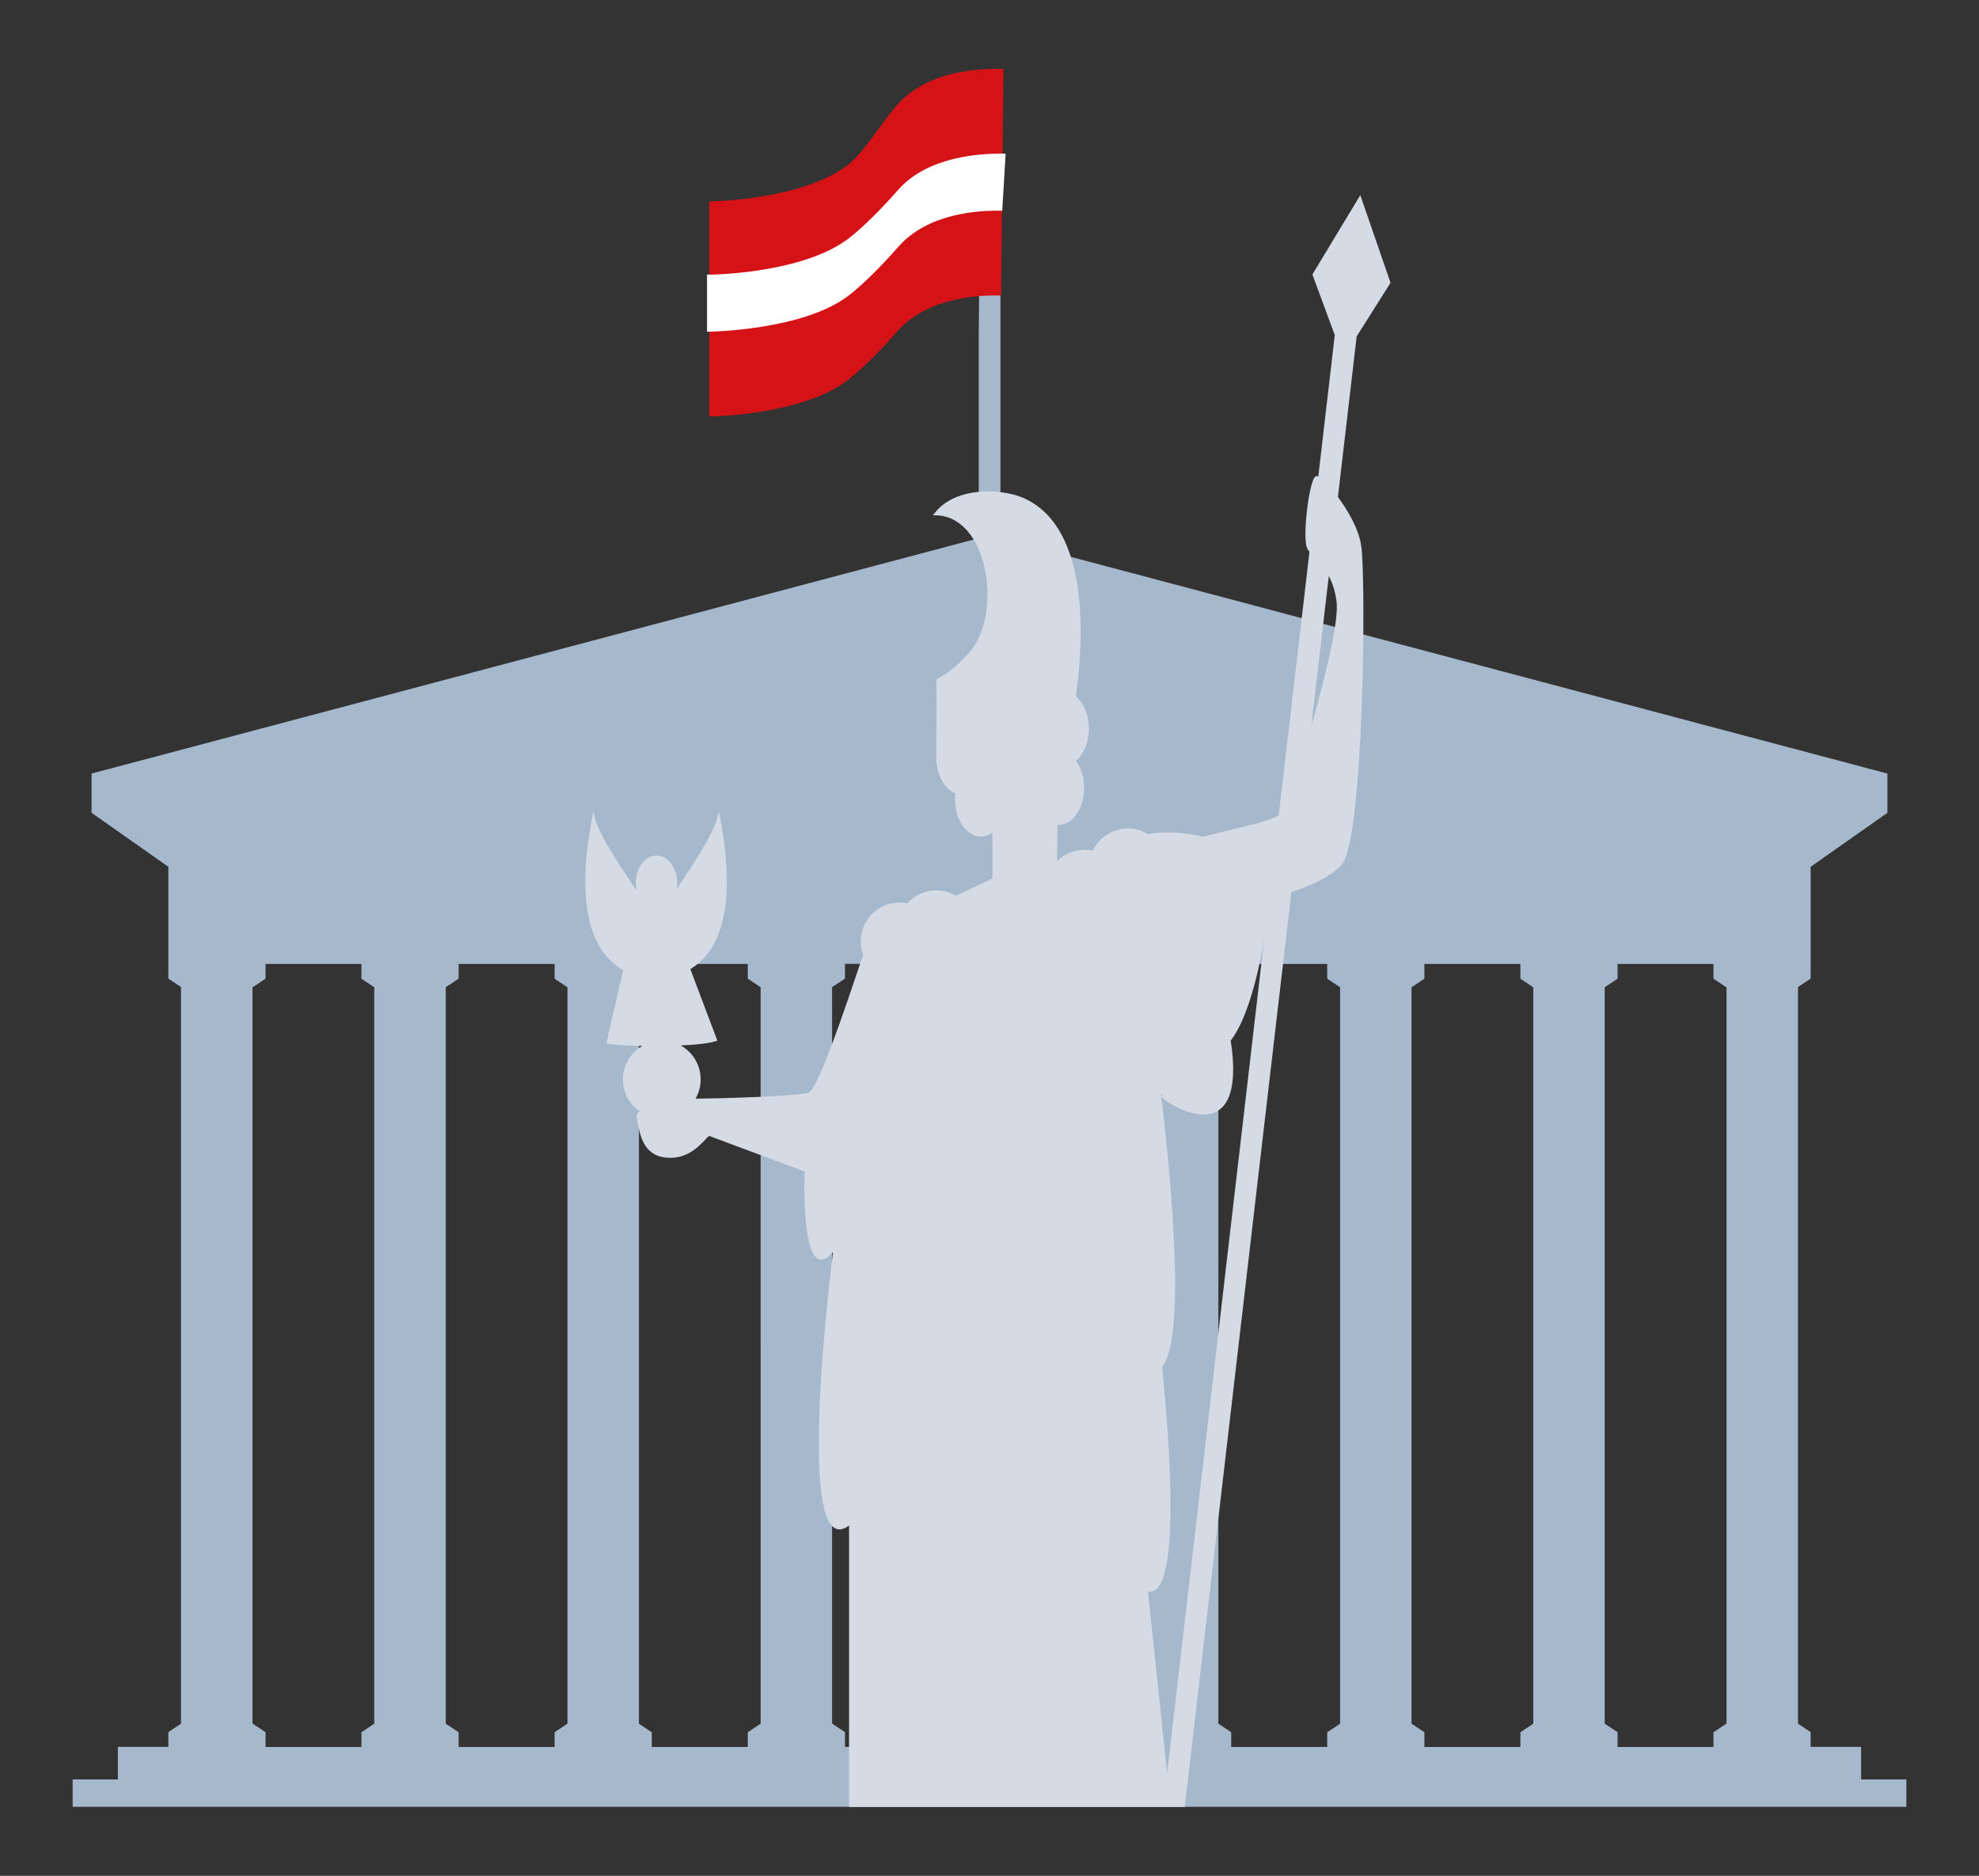 <?xml version="1.0" encoding="UTF-8"?>
<svg xmlns="http://www.w3.org/2000/svg" xmlns:xlink="http://www.w3.org/1999/xlink" version="1.1" x="0px" y="0px" viewBox="0 0 201.61 191.11" style="enable-background:new 0 0 201.61 191.11;" xml:space="preserve">
<rect x="0" y="0" width="201.61" height="191.11" fill="#333333" stroke="none"/>
<style type="text/css">
	.st0{clip-path:url(#SVGID_00000179610411234039267130000007996075502316117389_);fill:#A6B8CB;}
	.st1{clip-path:url(#SVGID_00000179610411234039267130000007996075502316117389_);fill:#D4DBE5;}
	.st2{clip-path:url(#SVGID_00000179610411234039267130000007996075502316117389_);fill:#D51317;}
	.st3{clip-path:url(#SVGID_00000179610411234039267130000007996075502316117389_);fill:#FFFFFF;}
	.st4{clip-path:url(#SVGID_00000078029531941644217100000016884482516605588901_);fill:#A6B8CB;}
	.st5{fill:#A6B8CB;}
	.st6{clip-path:url(#SVGID_00000134218579821859203600000001071954454146493066_);fill:#A6B8CB;}
	.st7{clip-path:url(#SVGID_00000015314407372800156800000016074273358145268129_);fill:#A6B8CB;}
	.st8{clip-path:url(#SVGID_00000049905238487539282250000013018703356204546728_);fill:#A6B8CB;}
	.st9{clip-path:url(#SVGID_00000093886853378143021040000001849267852400850366_);fill:#A6B8CB;}
	.st10{clip-path:url(#SVGID_00000130635424805064003470000011291648046210641847_);fill:#A6B8CB;}
	.st11{clip-path:url(#SVGID_00000178203057117392493520000011455679534425817502_);fill:#A6B8CB;}
	.st12{clip-path:url(#SVGID_00000078022786946066032560000009076196700491361158_);fill:#A6B8CB;}
	.st13{fill:none;}
	.st14{clip-path:url(#SVGID_00000130645590818807712090000011188621059649208476_);}
	.st15{clip-path:url(#SVGID_00000130645590818807712090000011188621059649208476_);fill:#A6B8CB;}
</style>
<g id="Ebene_1">
	<g>
		<defs>
			<rect id="SVGID_1_" x="7.4" y="7.01" width="186.81" height="177.08"></rect>
		</defs>
		<clipPath id="SVGID_00000103978757147057071580000008952892025574288516_">
			<use xlink:href="#SVGID_1_" style="overflow:visible;"></use>
		</clipPath>
		<path style="clip-path:url(#SVGID_00000103978757147057071580000008952892025574288516_);fill:#A6B8CB;" d="M175.89,137.1v1.98    v36.52h-0.01l-1.32,0.88v1.5h-9.77v-1.5l-1.29-0.86l-0.02,0v-36.54v-1.98v-36.53h0.02l1.29-0.86v-1.5h9.77v1.5l1.32,0.88h0.01    V137.1z M156.2,137.1v1.98v36.53l-1.31,0.87v1.5h-9.78v-1.5l-1.29-0.86l-0.02,0v-36.54v-1.98v-36.53h0.02l1.29-0.86v-1.5h9.78v1.5    l1.31,0.87V137.1z M136.52,137.1v1.98v36.53l-1.31,0.87v1.5h-9.78v-1.5l-1.29-0.86l-0.02,0v-36.54v-1.98v-36.53h0.02l1.29-0.86    v-1.5h9.78v1.5l1.31,0.87V137.1z M116.84,137.1v1.98v36.53l-1.31,0.87v1.5h-9.77v-1.5l-1.12-0.74l-0.17-0.11h0l-0.02-0.01v-36.53    v-1.98v-36.52l0.02-0.01h0l0.17-0.11l1.12-0.75v-1.5h9.77v1.5l1.31,0.87V137.1z M97.16,137.1v1.98v36.53l-0.02,0.01h0l-0.17,0.11    l-1.12,0.74v1.5h-9.77v-1.5l-1.31-0.87v-36.53v-1.98v-36.52l1.31-0.87v-1.5h9.77v1.5l1.12,0.75l0.17,0.11h0l0.02,0.01V137.1z     M77.49,137.1v1.98v36.54l-0.02,0l-1.29,0.86v1.5H66.4v-1.5l-1.31-0.87v-36.53v-1.98v-36.52l1.31-0.87v-1.5h9.78v1.5l1.29,0.86    h0.02V137.1z M57.81,137.1v1.98v36.54l-0.02,0l-1.29,0.86v1.5h-9.78v-1.5l-1.31-0.87v-36.53v-1.98v-36.52l1.31-0.87v-1.5h9.78v1.5    l1.29,0.86h0.02V137.1z M38.13,137.1v1.98v36.54l-0.02,0l-1.29,0.86v1.5h-9.77v-1.5l-1.32-0.88h-0.01v-36.52v-1.98v-36.51h0.01    l1.32-0.88v-1.5h9.77v1.5l1.29,0.86h0.02V137.1z M99.71,33.74v21.09L9.33,78.81v4l7.82,5.5v9.89v1.5l1.29,0.86v36.53v1.98v36.54    l-1.29,0.86v1.5h-5.14v3.32H7.4v2.79h14.36h79.03h0.03h79.03h14.36v-2.79h-4.61v-3.32h-5.14v-1.5l-1.29-0.86v-36.54v-1.98v-36.53    l1.29-0.86v-1.5v-9.89l7.82-5.5v-4l-90.36-23.98V17.52h-1.11c0,0-0.36-0.05-0.93-0.07"></path>
		<path style="clip-path:url(#SVGID_00000103978757147057071580000008952892025574288516_);fill:#D4DBE5;" d="M133.58,74.01    l1.79-15.32c0.35,0.65,0.64,1.48,0.79,2.58C136.43,63.2,135.02,68.96,133.58,74.01 M118.9,180.64l-1.95-18.49    c3.3,0.6,2.33-14.02,1.44-22.94c2.67-2.95,0.58-22.06-0.11-27.69l0.17-0.07l-0.15,0.28c1.38,1.34,8.77,5.37,7.08-5.72    c1.68-2.17,2.8-6.66,3.43-10.48L118.9,180.64z M136.3,50.63l1.91-16.36l3.45-5.46l-3.08-8.93l-4.88,8.08l2.28,6.18l-1.68,14.41    c-0.11-0.05-0.19-0.06-0.26-0.03c-0.66,0.29-1.39,6.22-0.88,7.32c0.06,0.13,0.14,0.26,0.24,0.38l-3.13,26.85    c-1.46,0.83-5.23,1.47-7.65,2.18c-2.15-0.51-4.22-0.54-5.69-0.28c-0.59-0.36-1.29-0.56-2.03-0.56c-1.58,0-2.93,0.92-3.57,2.26    c-0.27-0.06-0.55-0.09-0.85-0.09c-1.09,0-2.08,0.44-2.79,1.15l0.04-3.68c0.03,0,0.05,0.01,0.07,0.01c1.46,0,2.65-1.7,2.65-3.79    c0-1.09-0.32-2.07-0.84-2.76c0.79-0.66,1.32-1.87,1.32-3.27c0-1.41-0.54-2.63-1.33-3.28c0.75-5.26,1.62-17.27-5.42-20.26    c-2.14-0.91-7.04-1.23-9.13,1.8c5.63-0.23,7.13,9.9,3.79,13.86c-1.77,2.1-3.46,2.86-3.46,2.86c0.07,2.16,0,4.6,0,7.96    c0,1.74,0.83,3.21,1.95,3.65c-0.02,0.2-0.04,0.4-0.04,0.61c0,2.09,1.19,3.79,2.65,3.79c0.41,0,0.8-0.14,1.15-0.38l0.02,1.75v2.9    l-3.73,1.76c-0.59-0.35-1.27-0.55-2-0.55c-1.17,0-2.22,0.51-2.95,1.32c-0.26-0.05-0.52-0.08-0.79-0.08    c-2.18,0-3.95,1.77-3.95,3.95c0,0.49,0.09,0.95,0.25,1.38c0,0,0,0,0,0c-0.4,1.01-4.42,13.66-5.56,14.04    c-1.14,0.38-9.28,0.59-10.83,0.6c-0.18,0-0.42,0-0.69,0.01c0.33-0.58,0.52-1.25,0.52-1.96c0-1.49-0.82-2.79-2.04-3.46    c1.63-0.07,3.07-0.23,3.74-0.49l-2.75-7.29c5.14-3.09,3.72-12.08,2.89-16.12c-0.08,1.73-2.56,5.37-4.28,7.96    c0.03-0.19,0.05-0.39,0.05-0.6c0-1.55-0.94-2.81-2.11-2.81c-1.17,0-2.11,1.26-2.11,2.81c0,0.27,0.03,0.52,0.08,0.77    c-1.72-2.59-4.31-6.35-4.39-8.12c-0.84,4.08-2.28,13.2,3.03,16.21l-1.72,7.45c0.21,0.13,1.76,0.24,3.67,0.28    c-1.18,0.68-1.98,1.96-1.98,3.42c0,1.33,0.66,2.5,1.67,3.22c-0.21,0.21-0.31,0.45-0.26,0.73c0.32,1.73,0.65,3.79,3.03,4.01    c2.38,0.22,3.63-1.57,4.33-2.22l9.74,3.63c0,0-0.49,12.07,2.87,8.23l0.02,0.02c-0.78,6.35-3.57,31.66,1.64,27.82v28.71h31.94h0.82    h1.43l10.87-93.24c1.83-0.61,3.89-1.46,5.13-2.81c2.27-2.49,2.49-29.49,1.98-32.49C138.45,53.99,137.37,52.07,136.3,50.63"></path>
		<path style="clip-path:url(#SVGID_00000103978757147057071580000008952892025574288516_);fill:#D51317;" d="M102.23,7.03    c-2.46-0.09-7.75,0.16-10.84,3.67c-1.6,1.82-3.37,4.8-4.91,6.02c-4.68,3.72-14.22,3.8-14.22,3.8v21.89v0.02    c0,0,9.54-0.08,14.22-3.8c1.54-1.22,3.31-3.03,4.91-4.85c2.99-3.4,8.04-3.74,10.59-3.67"></path>
		<path style="clip-path:url(#SVGID_00000103978757147057071580000008952892025574288516_);fill:#FFFFFF;" d="M72.03,33.78v0.02    c0,0,9.89-0.08,14.57-3.8c1.54-1.22,3.31-3.03,4.91-4.85c2.99-3.4,8.04-3.74,10.59-3.68l0.35-5.81    c-2.55-0.07-7.95,0.27-10.94,3.67c-1.6,1.82-3.37,3.63-4.91,4.85c-4.68,3.72-14.22,3.8-14.22,3.8l-0.35-0.02"></path>
	</g>
</g>
<g id="Ebene_2">
</g>
</svg>

